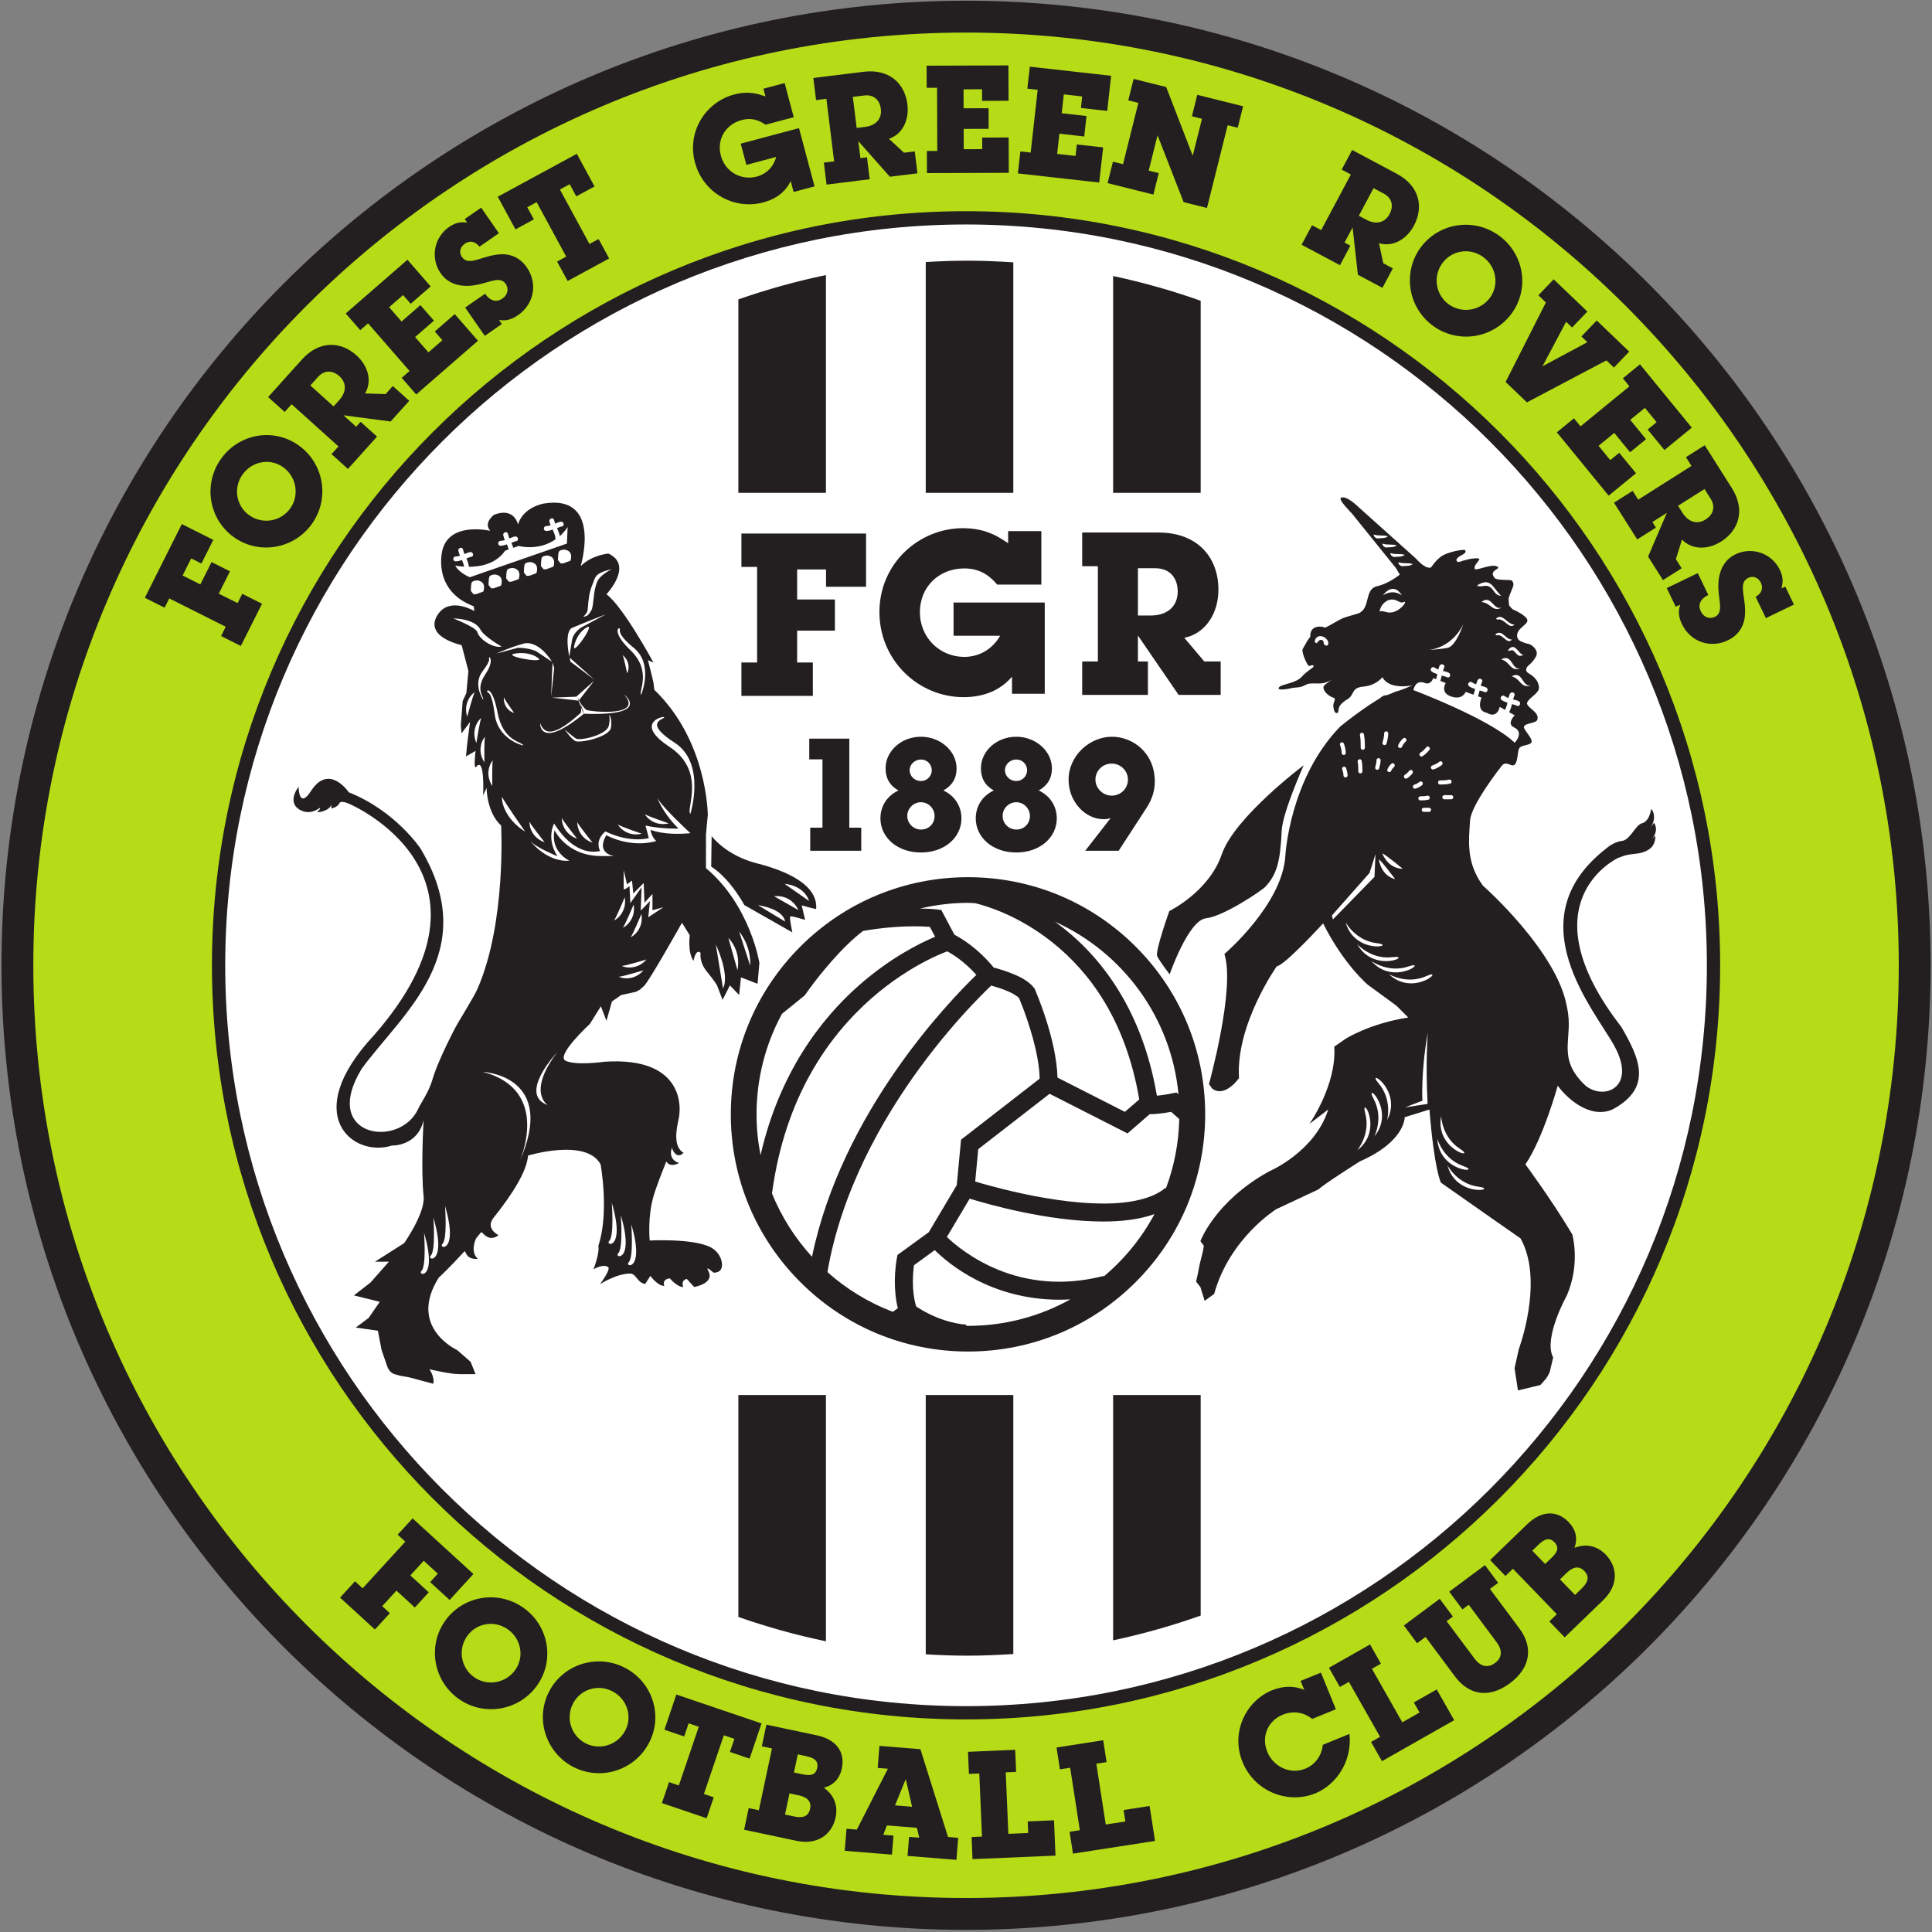 <?xml version="1.0" encoding="UTF-8" standalone="no"?>
<svg xmlns="http://www.w3.org/2000/svg" xml:space="preserve" height="135.55" width="135.55" viewBox="0 0 135.554 135.554">
  <rect x="0" y="0" width="135.554" height="135.554" fill="#808080" stroke="none"/>
  <g transform="matrix(1.25 0 0 -1.25 -590.92 1034.7)">
    <path d="m526.96 720.33c-7.188 0-14.161 1.408-20.727 4.185-6.341 2.682-12.035 6.521-16.925 11.411s-8.729 10.584-11.411 16.925c-2.777 6.565-4.185 13.539-4.185 20.727s1.408 14.161 4.185 20.726c2.682 6.341 6.521 12.036 11.411 16.926 4.89 4.889 10.584 8.729 16.925 11.41 6.566 2.777 13.539 4.185 20.727 4.185s14.161-1.408 20.727-4.185c6.34-2.681 12.035-6.521 16.925-11.41 4.89-4.89 8.729-10.585 11.411-16.926 2.776-6.565 4.185-13.538 4.185-20.726s-1.409-14.162-4.185-20.727c-2.682-6.341-6.521-12.035-11.411-16.925s-10.585-8.729-16.925-11.411c-6.566-2.777-13.539-4.185-20.727-4.185" fill="#b5dc17"></path>
    <path d="m526.96 827.72c-3.672 0-7.343-0.37-10.91-1.1-3.477-0.711-6.897-1.773-10.165-3.155-3.208-1.358-6.303-3.037-9.197-4.993-2.867-1.936-5.562-4.16-8.012-6.61-2.45-2.449-4.674-5.145-6.61-8.011-1.956-2.895-3.635-5.989-4.992-9.198-1.383-3.268-2.444-6.688-3.156-10.165-0.73-3.567-1.1-7.237-1.1-10.91 0-3.672 0.37-7.342 1.1-10.909 0.712-3.477 1.773-6.897 3.156-10.166 1.357-3.208 3.036-6.303 4.992-9.197 1.936-2.867 4.16-5.562 6.61-8.012 2.45-2.449 5.145-4.673 8.012-6.61 2.894-1.955 5.989-3.635 9.197-4.992 3.268-1.382 6.688-2.444 10.165-3.156 3.567-0.729 7.238-1.1 10.91-1.1s7.343 0.371 10.91 1.1c3.477 0.712 6.897 1.774 10.165 3.156 3.208 1.357 6.303 3.037 9.197 4.992 2.867 1.937 5.562 4.161 8.012 6.61 2.45 2.45 4.674 5.145 6.61 8.012 1.956 2.894 3.635 5.989 4.992 9.197 1.383 3.269 2.444 6.689 3.156 10.166 0.73 3.567 1.1 7.237 1.1 10.909 0 3.673-0.37 7.343-1.1 10.91-0.712 3.477-1.773 6.897-3.156 10.165-1.357 3.209-3.036 6.303-4.992 9.198-1.936 2.866-4.16 5.562-6.61 8.011-2.45 2.45-5.145 4.674-8.012 6.61-2.894 1.956-5.989 3.635-9.197 4.993-3.268 1.382-6.688 2.444-10.165 3.155-3.567 0.73-7.238 1.1-10.91 1.1m0-1.788c28.914 0 52.354-23.44 52.354-52.354s-23.44-52.353-52.354-52.353-52.354 23.439-52.354 52.353 23.44 52.354 52.354 52.354" fill="#231f20"></path>
    <path d="m526.96 731.62c-5.664 0-11.159 1.109-16.331 3.297-4.996 2.113-9.483 5.138-13.336 8.992-3.853 3.853-6.878 8.34-8.991 13.336-2.188 5.172-3.297 10.666-3.297 16.33s1.109 11.159 3.297 16.331c2.113 4.996 5.138 9.483 8.991 13.336s8.34 6.879 13.336 8.992c5.172 2.187 10.667 3.297 16.331 3.297s11.159-1.11 16.331-3.297c4.996-2.113 9.483-5.139 13.336-8.992s6.878-8.34 8.991-13.336c2.188-5.172 3.297-10.667 3.297-16.331s-1.109-11.158-3.297-16.33c-2.113-4.996-5.138-9.483-8.991-13.336-3.853-3.854-8.34-6.879-13.336-8.992-5.172-2.188-10.667-3.297-16.331-3.297" fill="#fff"></path>
    <path d="m526.96 815.16c-2.822 0-5.642-0.284-8.381-0.845-2.67-0.546-5.296-1.361-7.805-2.422-2.464-1.043-4.84-2.332-7.063-3.834-2.202-1.488-4.273-3.196-6.154-5.078-1.882-1.882-3.591-3.953-5.079-6.155-1.501-2.223-2.791-4.599-3.833-7.063-1.062-2.509-1.877-5.135-2.423-7.805-0.561-2.739-0.845-5.559-0.845-8.381s0.284-5.641 0.845-8.381c0.546-2.669 1.361-5.295 2.423-7.804 1.042-2.464 2.332-4.841 3.833-7.064 1.488-2.202 3.197-4.272 5.079-6.154 1.881-1.882 3.952-3.591 6.154-5.078 2.223-1.502 4.599-2.792 7.063-3.834 2.509-1.061 5.135-1.876 7.805-2.423 2.739-0.56 5.559-0.845 8.381-0.845s5.642 0.285 8.381 0.845c2.67 0.547 5.296 1.362 7.805 2.423 2.463 1.042 4.84 2.332 7.063 3.834 2.202 1.487 4.273 3.196 6.155 5.078 1.881 1.882 3.59 3.952 5.078 6.154 1.501 2.223 2.791 4.6 3.833 7.064 1.062 2.509 1.877 5.135 2.423 7.804 0.561 2.74 0.845 5.559 0.845 8.381s-0.284 5.642-0.845 8.381c-0.546 2.67-1.361 5.296-2.423 7.805-1.042 2.464-2.332 4.84-3.833 7.063-1.488 2.202-3.197 4.273-5.078 6.155-1.882 1.882-3.953 3.59-6.155 5.078-2.223 1.502-4.6 2.791-7.063 3.834-2.509 1.061-5.135 1.876-7.805 2.422-2.739 0.561-5.559 0.845-8.381 0.845m0 0.745c23.377 0 42.328-18.951 42.328-42.328s-18.951-42.328-42.328-42.328-42.328 18.951-42.328 42.328 18.951 42.328 42.328 42.328" fill="#231f20"></path>
    <path d="m67.914 61.596c-4.445 0-8.625 1.732-11.768 4.873-3.142 3.143-4.875 7.322-4.875 11.767s1.733 8.623 4.875 11.766c3.143 3.142 7.323 4.875 11.768 4.875 4.444 0 8.622-1.733 11.766-4.875 3.143-3.143 4.873-7.321 4.873-11.766s-1.73-8.624-4.873-11.767c-3.144-3.141-7.322-4.873-11.766-4.873zm0 1.8c0.171 0 0.338 0.02 0.508 0.026 0.755 0.182 3.024 0.843 5.418 2.752 2.525 2.013 5.125 5.364 6.088 11.014l-1.008 0.873-4.729-2.405c-0.073-2.759-1.565-6.127-1.572-6.166l-0.031-0.07-0.045-0.059c-0.478-0.6-1.203-0.876-1.842-1.121-0.452-0.163-0.781-0.251-0.984-0.302-1.153-1.407-2.329-2.085-2.756-2.301l-0.92-1.739-0.328-0.041c-0.388-0.045-0.777-0.052-1.164-0.062 1.083-0.252 2.206-0.399 3.365-0.399zm6.086 1.317c4.749 2.141 8.17 6.7 8.68 12.115l-0.141-0.125-0.307 0.061c-0.471 0.095-0.804 0.139-1.066 0.164-1.083-6.327-4.202-10.069-7.098-12.17-0.023-0.017-0.045-0.029-0.068-0.045zm-9.873 0.328c0.371 0 0.746 0.011 1.109 0.041l0.369 0.693c-1.047 0.438-3.133 1.464-5.341 3.409-2.709 2.384-5.594 6.178-6.907 11.916-0.181-0.928-0.281-1.883-0.281-2.864 0-2.551 0.646-4.952 1.779-7.048l1.604-1.301 0.051-0.073c0.001-0.002 0.124-0.181 0.349-0.486 0.657-0.889 2.181-2.812 3.69-3.961 0.179-0.031 0.528-0.089 0.988-0.15 0.69-0.089 1.626-0.176 2.59-0.176zm2.328 1.758c0.365 0.196 1.196 0.702 2.045 1.65-1.912 1.85-9.437 9.636-11.533 19.778-1.181-1.294-2.14-2.791-2.807-4.442 0.921-6.852 4.037-11.089 6.94-13.654 1.463-1.29 2.873-2.149 3.912-2.684 0.52-0.267 0.946-0.453 1.238-0.57 0.091-0.037 0.142-0.055 0.205-0.078zm3.09 2.4c0.291 0.081 0.738 0.217 1.144 0.391 0.357 0.149 0.68 0.353 0.801 0.48 0.039 0.089 0.108 0.256 0.199 0.489 0.414 1.055 1.23 3.432 1.25 5.173l-5.515 4.282-0.301 3.187-1.963 3.303-2.197 1.598-0.045 0.244c-0.008 0.027-0.137 0.713-0.139 1.64 0.004 0.558 0.046 1.206 0.211 1.854l-0.357 0.25c-1.701-0.649-3.25-1.598-4.584-2.789 0.971-5.662 3.821-10.698 6.486-14.336 1.373-1.876 2.692-3.379 3.664-4.41 0.486-0.515 0.885-0.915 1.162-1.184 0.12-0.116 0.114-0.106 0.184-0.172zm4.092 7.594l5.467 2.781 1.56-1.353c0.015 0 0.027 0.002 0.039 0.002 0.289-0.002 0.754-0.034 1.465-0.162l0.566 0.505c-0.037 1.714-0.368 3.351-0.939 4.873l-0.037-0.043c-0.885 0.76-2.504 1.105-4.348 1.096-2.124 0.003-4.508-0.419-6.346-0.844-0.918-0.212-1.703-0.426-2.259-0.584-0.246-0.071-0.242-0.072-0.387-0.117l0.213-2.269 5.006-3.885zm-5.606 7.357c1.152 0.355 5.43 1.602 9.379 1.606 1.281-0.004 2.516-0.137 3.586-0.522-0.9 1.68-2.115 3.167-3.564 4.381l-0.01-0.041c-1.113 0.284-2.15 0.405-3.113 0.405-2.594 0-4.643-0.869-6.053-1.743-0.706-0.436-1.248-0.871-1.611-1.195-0.095-0.086-0.143-0.138-0.213-0.205l1.599-2.686zm-2.453 3.612c0.916 0.904 3.894 3.469 8.731 3.48 0.258 0 0.521-0.009 0.789-0.025-2.13 1.181-4.576 1.859-7.184 1.859-0.043 0-0.084-0.005-0.127-0.006l0.006-0.076c-1.039-0.085-1.972-0.438-2.637-0.771-0.334-0.167-0.599-0.326-0.779-0.444-0.046-0.03-0.069-0.047-0.104-0.07-0.166-0.556-0.229-1.178-0.228-1.723 0-0.402 0.028-0.76 0.057-1.011 0.006-0.057 0.012-0.106 0.019-0.153l1.457-1.06z" transform="matrix(.8 0 0 -.8 472.74 827.8)" fill="#231f20"></path>
    <path d="m535.13 784.9c-0.502 0-0.908-0.406-0.908-0.899 0-0.485 0.414-0.899 0.917-0.899 0.502 0 0.908 0.396 0.908 0.899 0 0.502-0.415 0.899-0.917 0.899m1.966-2.477-1.569-2.416h-1.878l1.428 1.834c-0.15-0.053-0.264-0.062-0.388-0.062-1.066 0-1.974 1.005-1.974 2.213 0 1.358 1.19 2.415 2.433 2.415 1.172 0 2.406-0.899 2.406-2.512 0-0.52-0.15-0.996-0.458-1.472m-7.317 2.706c-0.344 0-0.635-0.273-0.635-0.599 0-0.344 0.291-0.609 0.635-0.609 0.335 0 0.608 0.265 0.608 0.609 0 0.326-0.264 0.599-0.608 0.599m0-2.398c-0.423 0-0.767-0.352-0.767-0.767 0-0.432 0.353-0.767 0.776-0.767 0.432 0 0.758 0.335 0.758 0.758 0 0.424-0.344 0.776-0.767 0.776m0-2.821c-1.331 0-2.274 0.847-2.274 1.913 0 0.661 0.343 1.252 1.013 1.569-0.493 0.274-0.723 0.688-0.723 1.243 0 0.97 0.882 1.772 1.984 1.772 1.093 0 2.001-0.802 2.001-1.781 0-0.546-0.247-0.96-0.74-1.234 0.669-0.317 1.013-0.916 1.013-1.569 0-1.058-0.934-1.913-2.274-1.913m-5.351 5.219c-0.344 0-0.635-0.273-0.635-0.599 0-0.344 0.291-0.609 0.635-0.609 0.335 0 0.608 0.265 0.608 0.609 0 0.326-0.264 0.599-0.608 0.599m0-2.398c-0.423 0-0.767-0.352-0.767-0.767 0-0.432 0.353-0.767 0.776-0.767 0.432 0 0.758 0.335 0.758 0.758 0 0.424-0.344 0.776-0.767 0.776m0-2.821c-1.331 0-2.274 0.847-2.274 1.913 0 0.661 0.343 1.252 1.013 1.569-0.493 0.274-0.723 0.688-0.723 1.243 0 0.97 0.882 1.772 1.984 1.772 1.093 0 2.001-0.802 2.001-1.781 0-0.546-0.247-0.96-0.74-1.234 0.669-0.317 1.013-0.916 1.013-1.569 0-1.058-0.934-1.913-2.274-1.913m-6.215 0.097v1.296h0.688v3.835h-0.741v1.163h2.248v-4.998h0.67v-1.296h-2.865z" fill="#231f20"></path>
    <path d="m38.857 35.318c-0.216 0-0.452 0.02-0.711 0.063 0 0-1.421 0.223-1.808 1.463 0 0-0.258-1.239-1.682-0.674 0 0-0.776 0.562-0.258 1.125 0 0-2.847-0.676-3.363 1.351 0 0-0.776 2.819 2.199 3.944l0.039 0.332s-1.482-0.896-2.367 0.008c0 0-1.629 1.562 1.481 2.392l0.472 1.805-0.142 1.549-0.26 0.564-0.129 1.692 0.049 0.572 0.598-0.799-0.186 1.418-0.101 1 0.673-0.387s-0.165 1.372 0.049 1.112c0.62-0.759 0.483 2 0.483 2l0.242-0.518s-0.003 1.711 1.021 2.643c0 0 0.372 6.799-1.652 11.439-0.293 0.671-1.29 2.205-1.635 2.877-0.786 1.531-1.317 2.751-1.531 3.498-0.249 0.869-0.808 1.64-0.994 2.049-1.304 2.856-6.892 1.986-3.973-2.795 2.794-3.85 8.507-8.133 4.129-15.455 0 0-1.742-2.636-5.033-3.947 0 0-1.386-2.067-2.655-0.086-0.827 1.292-0.877-0.223-0.861-0.293 0.018-0.069-0.912 1.105 0.139 1.638 0.686 0.349 1.241-0.105 1.361-0.173 0 0 0.046 0.086-0.156 0.242-0.225 0.171 0.843 0 0.947-0.465v0.275s0.45-0.087 0.57-0.379c0 0 0.068-0.225 0.696 0.055 0 0 11.603 4.929 1.73 16.229-5.277 5.65-1.426 8.611 1.244 7.742 0 0 1.8 0.081 2.235-1.781 0 0-0.203 3.416 0 5.339 0.124 1.179-1.367 3.291-1.367 3.291l-2.049 1.303 0.982-0.004-1.293 1.465-1.164 0.901 1.813 0.451-0.776 1.127-0.906 0.677 0.775 0.112 0.776 0.111 0.26 1.354 0.388 1.125s0.129 0.453 0.518 0.566l0.387 0.113 0.646 0.112 1.682 0.453c0.13-0.453-0.26-1.018-0.26-1.018s1.423 0.34 2.072 0.34h1.16l-0.347-0.863-0.946-0.828s-3.489-1.578-1.293-5.073c0 0 0.739-0.68 1.791-1.834 0.128-0.138 0.047 0.591 0.957 0.508-0.537-0.456-0.2-1.354-0.082-1.49 0.145-0.169 0.161-0.193 0.311-0.373 0.076-0.091 0.476 0.766 1.221 0.207-0.91-0.518-0.434-1.116-0.348-1.225 1.25-1.564 2.34-3.231 2.418-4.363 0 0 4.098-1.243 5.092 0.619 0 0 0.621 3.385-0.16 5.723 0.11 0.476-0.336 1.635-0.336 1.635s0.678-0.404 1.023-0.155c0.215 0.156-0.568 1.201-0.568 1.201s1.156-0.746 2.111-0.744c0.439 0.002 0.505 0.661 1.057 0.731l0.365-0.567s0.512 0.708 0.977 0.703c-0.139-0.408 0.181-0.506 0.388-0.531 0 0 0.493 0.595 0.938 0.615-0.177-0.537 0.258-0.57 0.258-0.57l0.513 0.561s1.475-0.25 0.988-1.129c-0.245-0.443 0.36 0.125 0.373 0.125 0.828 0 0.547-0.86 0.547-0.86s-0.128-0.634-0.838-0.963c-1.273-0.59-4.191-0.435-4.191-0.435s-0.165-1.614 0.264-3.092c0.21-0.724 0.631-1.775 0.906-2.463 0.011 0.078 0.269 0.449 0.889 0.117-0.693-0.217-0.578-0.827-0.532-0.947 0.032-0.109-0.001-0.03 0.036-0.139 0.015 0.16 0.321 0.865 0.812 0.374-0.962-0.58-0.271-2.375-0.295-2.729 0 0 0.652-4.066-5.277-3.662 0 0-1.908 0.279-2.684-0.059-0.775-0.338 1.682-2.593 1.682-2.593l0.775-1.241 0.389 1.016 0.387-1.352 0.648-0.453 1.033-0.224 0.282-0.155s0.194-0.183 0.291-0.263c0.341-0.298 2.66-4.428 2.66-4.428l0.547 0.883s-0.174 1.17 0.261 1.791c0.187-0.931 0.498-0.561 0.498-0.561s-0.125 0.622 0.434 1.305c0.559 0.682 0.719 0.977 0.719 0.977l0.388 1.015 0.516-1.015 0.646 0.675 0.131-1.238 1.162 0.451 0.129-1.467s-0.645-4.056-3.75-6.648v-2.365l0.129-1.354s0-5.185-3.75-8.791l-0.062-0.508-0.131-0.562-0.258-1.014 0.389 0.168s-2.135-3.945-3.299-4.789c0 0 1.929-2.03 0.137-2.857 0 0-1.169 0.096-1.946 0.886 0 0 1.361-4.458-1.879-4.457zm-0.183 1.108c0.082-0.023 0.175 0.008 0.197 0.117 0.018 0.086 0.05 0.166 0.08 0.246 0.124-0.052 0.246-0.109 0.377-0.135 0.218-0.04 0.311 0.289 0.094 0.33-0.122 0.023-0.231 0.074-0.344 0.118 0.084 0.182 0.157 0.368 0.197 0.566 0.192-0.175 0.377-0.383 0.547-0.639l-0.052 1.16-6.809 2.362s-0.748-0.295-1.025-0.817c0 0 0.255 0.05 0.619 0.075-0.027-0.163-0.077-0.319-0.147-0.469-0.141 0.051-0.284 0.094-0.443 0.096-0.22 0.003-0.22-0.338 0-0.342 0.106-0.001 0.205-0.026 0.303-0.057-0.048-0.109-0.089-0.221-0.114-0.338-0.045-0.216 0.285-0.308 0.328-0.092 0.023 0.111 0.063 0.215 0.104 0.317 0.127-0.054 0.252-0.112 0.387-0.137 0.216-0.042 0.31 0.287 0.093 0.328-0.122 0.024-0.232 0.073-0.345 0.117 0.084 0.186 0.149 0.379 0.177 0.586 0.795-0.002 1.89-0.193 2.545-1.136l0.243-0.084c-0.033-0.121-0.074-0.238-0.127-0.352-0.141 0.051-0.284 0.092-0.442 0.094-0.221 0.002-0.221-0.339 0-0.342 0.105-0.001 0.204-0.024 0.301-0.055-0.048-0.11-0.089-0.222-0.113-0.339-0.045-0.215 0.285-0.31 0.33-0.092 0.023 0.11 0.06 0.214 0.101 0.316 0.127-0.053 0.253-0.11 0.389-0.137 0.217-0.041 0.308 0.287 0.092 0.329-0.122 0.023-0.231 0.073-0.344 0.117 0.052 0.114 0.1 0.23 0.137 0.349l0.381-0.132s1.362 0.388 2.578-0.461c-0.003-0.247-0.098-0.466-0.201-0.684-0.143 0.052-0.288 0.094-0.448 0.096-0.221 0.002-0.221-0.34 0-0.342 0.108-0.001 0.211-0.027 0.311-0.059-0.036-0.088-0.071-0.177-0.09-0.271-0.022-0.108 0.05-0.184 0.133-0.207zm0.928 2.187c0.688 0.093 0.414 0.782 0.414 0.782l-0.504 0.183h-0.184l-0.183-0.228s0-0.368 0.044-0.553c0.047-0.183 0.413-0.184 0.413-0.184zm-1.194 0.414c0.69 0.093 0.414 0.782 0.414 0.782l-0.508 0.183h-0.181l-0.184-0.23s0.001-0.369 0.047-0.551c0.044-0.184 0.412-0.184 0.412-0.184zm-1.193 0.459c0.689 0.093 0.412 0.782 0.412 0.782l-0.506 0.185h-0.183l-0.184-0.23s-0.001-0.369 0.045-0.551c0.045-0.185 0.416-0.186 0.416-0.186zm-1.242 0.414c0.688 0.093 0.414 0.782 0.414 0.782l-0.506 0.183h-0.182l-0.187-0.228s-0.001-0.369 0.047-0.553c0.045-0.184 0.414-0.184 0.414-0.184zm6.937 0.094s-0.867 0.394-1.045 0.947c-0.081 0.252-0.157 0.43-0.228 1.149-0.02 0.207-0.062 0.613-0.133 0.746-0.091 0.169-0.192 0.322-0.297 0.394-0.107 0.072-0.287 0.104-0.287 0.104s0.25-0.259 0.287-0.396c0.038-0.137 0.047-0.58 0.123-1.065 0.075-0.484 0.261-0.874 0.287-0.953 0.028-0.08 0.116-0.365 0.246-0.492 0.318-0.315 1.047-0.434 1.047-0.434zm-8.178 0.365c0.69 0.093 0.414 0.782 0.414 0.782l-0.507 0.185h-0.182l-0.184-0.23s0-0.37 0.045-0.551c0.047-0.185 0.414-0.186 0.414-0.186zm-1.242 0.414c0.69 0.093 0.416 0.782 0.416 0.782l-0.508 0.183h-0.183l-0.184-0.228s0-0.369 0.045-0.551c0.046-0.185 0.414-0.186 0.414-0.186zm9.012 2.379l-1.652 0.885c-0.592 0.336-0.707 0.852-0.707 0.852l-0.207 1.238c-0.38-1.999 0.253-2.045 0.253-2.045 0.924-0.394 2.313-0.93 2.313-0.93zm-10.711 0.287s1.516 0 1.912 0.784c0.245 0.488 1.488 1.191 1.488 1.191-0.596 0.139-1.561-0.508-1.701-1.008-0.099-0.358-1.699-0.967-1.699-0.967zm9.506 0.594c0.211 0.103-0.989 1.811-1.031 1.446 0 0 0.09-0.886 0.847-1.381 0.096-0.062 0.154-0.08 0.184-0.065zm2.103 0.106c0.018-0.008 0.037-0.009 0.053 0 0.179 0.097-0.383 0.217 1.024 1.381 1.403 1.161 0.502 3.277 0.502 3.277-0.218-0.204 0.794-1.648-0.762-3.139-1.031-0.989-0.942-1.463-0.817-1.519zm-6.351 1.037c0.374 0.026 1.001 0.257 1.68 1.306l-1.125-0.746s-0.473-0.224-1.254-0.24l-1.526 0.408s0.911-0.419 1.867-0.685c0 0 0.133-0.059 0.358-0.043zm-0.459 0.695c0.85 0.005 1.236 0.41 1.236 0.41 0.131 0.303-2.751-0.242-1.629-0.385 0.141-0.018 0.271-0.026 0.393-0.025zm7.099 0.17c-0.072-0.105 0.673 0.458 0.309 1.256 0 0-0.237-1.151-0.309-1.256zm-9.373 0.133c0.069-0.064 0.317 0.314-0.259 1.17-0.758 1.13-0.061 1.636-0.168 1.793 0 0-0.738-1.075-0.034-1.989 0.704-0.913 0.364-0.888 0.461-0.974zm5.655 0.023l1.756 1.563-1.715-1.291-0.041-0.272zm-1.207 0.344l0.115 0.367-0.211 2.01 0.051-1.479 0.045-0.898zm2.92 1.273l-1.067 1.37c0.09 0.181 0.241 0.446 0.529 0.683 0.488 0.141 4.018 0.464 2.639-1.086 0 0 1.988 1.521-2.824 1.346-3.166 2.598-3.07 0.654-3.07 0.654 0.293 0.813 0.965 0.997 2.861-0.726 0.028-0.142 0.025-0.273 0.008-0.393-0.079-0.206-0.127-0.32-0.168-0.449-0.001-0.001 0-0.003 0-0.004-0.004-0.01-0.006-0.018-0.01-0.027-0.035-0.054-0.09-0.151-0.09-0.151s0.061 0.113 0.098 0.178l-1.871-0.213 1.711-0.064 1.254-1.118zm-1.102 1.368c0.006 0.008 0.009 0.015 0.016 0.025l0.019-0.023-0.097-0.198s0.041 0.129 0.062 0.196zm0.178 0.48c0.061 0.162 0.121 0.329 0.189 0.465h0.012l0.002-0.002c-0.066-0.275-0.18-0.544-0.279-0.746 0.032 0.084 0.061 0.176 0.076 0.283zm-6.512-1.17c0.133 0.017 0.425 0.325 0.65 1.524 0.394 2.115 1.758 2.05 1.809 2.343 0 0-1.774-0.395-2.004-2.203-0.231-1.808-0.533-1.403-0.525-1.607 0-0.036 0.026-0.063 0.07-0.057zm-0.955 0.156c-0.101 0.133-0.518 1.686-0.518 1.686-0.357-1.171 0.618-1.817 0.518-1.686zm2.066 0.348c0.028 0.124 0.713 1.08 0.713 1.08-0.833-0.274-0.739-1.204-0.713-1.08zm7.373 1.213s0.213 0.148 0.135 0.869c-0.072 0.686-2.209 1.136-2.512 0.963-0.303-0.171-0.616-0.649-0.748-0.814 0 0 0.534 0.47 0.801 0.644 0.268 0.174 2.148-0.24 2.303-0.902 0.114-0.478 0.021-0.76 0.021-0.76zm3.797 0.148c0.051-0.002 0.079 0.008 0.069 0.028-0.073 0.164-1.476 0.352 0.742 1.783 2.216 1.429 1.094 4.984 1.094 4.984-0.347-0.261 1.149-2.984-1.463-4.699-2.283-1.501-0.796-2.082-0.442-2.096zm-12.773 0.096c-0.086 0.14-0.338 1.729-0.338 1.729-0.479-1.128 0.423-1.871 0.338-1.729zm0.264 1.324c-0.06 0.155-0.038 1.764-0.038 1.764-0.663-1.031 0.099-1.917 0.038-1.764zm0.552 1.655c-0.06 0.153-0.037 1.763-0.037 1.763-0.664-1.03 0.097-1.917 0.037-1.763zm0.649 2.552c0.006-0.021 0.016-0.019 0.025 0.01 0.073 0.234 1.6 2.41 1.6 2.41-1.551-0.98-1.667-2.27-1.625-2.42zm10.892 0.067c0.488 0.781 2.325 2.457 2.325 2.457-1.903 0.177-2.801-0.238-2.801-0.238 0.087 0.556 0.41 0.789 0.41 0.789-1.873 0.527-3.514-0.411-3.514-0.411-0.761 1.318 0.559 1.465 0.559 1.465h-0.967c-2.4-0.03-3.221-1.816-3.221-1.816-0.321 1.522 1.041 2.142 1.041 2.142-1.61 0.118-2.738-1.38-2.738-1.38 0.41 0.468 1.902 1.066 1.902 1.066-0.815-1.26-0.234-2.293-0.234-2.293 1.553 2.456 3.103 1.93 3.221 1.93-0.38-0.848 0.381-1.375 0.381-1.375 1.756 0.847 3.043 0.468 3.043 0.468l-0.233-0.878c1.258 0.263 2.311 0.205 2.311 0.205-0.854-0.835-1.294-1.695-1.485-2.131zm-0.84 1.14c0.125 0.109 1.645 0.631 1.645 0.631-1.194 0.275-1.77-0.739-1.645-0.631zm-5.835 0.286c0.044 0.158 1.048 1.418 1.048 1.418-1.153-0.41-1.095-1.577-1.048-1.418zm-2.272 0.257c0.045 0.159 1.049 1.418 1.049 1.418-1.155-0.41-1.096-1.576-1.049-1.418zm3.355 0.028c0.047 0.16 1.051 1.418 1.051 1.418-1.156-0.408-1.097-1.577-1.051-1.418zm2.856 0.152c0.125 0.109 1.648 0.633 1.648 0.633-1.195 0.275-1.773-0.742-1.648-0.633zm6.549 0.799l-0.031 2.142c1.335 0.838 2.33 2.7 2.33 2.7l3.365 1.914s-0.239-1.096-0.139-1.121c0.138-0.035 1.033 0.242 1.033 0.242l-0.238-1.018s1.01 0.296 1.014 0.24c0.126-1.671-2.052-2.653-4.155-3.187-2.191-0.557-3.179-1.912-3.179-1.912zm-6.172 2.391l0.234 0.996 0.352-0.266 0.088 0.908 0.73-0.732 0.057 1.375 0.558-0.614v1.143l0.76-0.205-1.054 0.701 0.119-1.14-0.647 0.673 0.059-1.638-0.789 1.111-0.059-1.201s-0.408 0.354-0.408 0.178v-1.289zm11.291 0.96s1.329 0.066 1.723 1.204l-1.723-1.204zm-0.545 0.858c0.343-0.003 1.084 0.102 1.518 0.986l-1.704-0.972s0.072-0.013 0.186-0.014zm-10.67 0.084c0.195 1.21-0.858 1.716-0.74 1.599 0.119-0.116 0.74-1.599 0.74-1.599zm0.625 0.508c0.196 1.208-0.858 1.716-0.742 1.599s0.742-1.599 0.742-1.599zm8.725 0.047s1.75 0.223 1.9 1.148l-1.9-1.148zm-8.18 0.617c0.198 1.208-0.857 1.716-0.738 1.599 0.116-0.116 0.738-1.599 0.738-1.599zm6.854 1.234s0.836 0.922 0.781 2.399l-0.781-2.399zm-0.752 0.449s0.901 0.832 0.638 2.266l-0.638-2.266zm-0.883 0.461s1.003 2.08 0.506 3.08l-0.506-3.08zm-4.864 1.049c-0.808 0.919-1.872 0.429-1.707 0.445 0.164 0.017 1.707-0.445 1.707-0.445zm-0.207 0.758c-0.808 0.92-1.872 0.428-1.707 0.445 0.165 0.016 1.707-0.445 1.707-0.445zm-6.072 5.766c-2.131 2.837-0.637 3.695-0.637 3.695-2.142-0.755 0.637-3.695 0.637-3.695zm-5.197 1.363s5.306 0.234 2.535 6.361c0 0 2.367-5.065-2.535-6.361zm9.043 9.189c0.995 3.367-0.528 3.014-0.176 2.664 0.351-0.352 0.176-2.664 0.176-2.664zm-11.703 0.211c0.995 3.366-0.525 3.015-0.174 2.662 0.352-0.351 0.174-2.662 0.174-2.662zm12.334 0.653c0.995 3.363-0.528 3.012-0.174 2.662 0.349-0.352 0.174-2.662 0.174-2.662zm-13.151 0.166c0.995 3.366-0.529 3.014-0.177 2.664 0.35-0.352 0.177-2.664 0.177-2.664zm13.885 0.466c0.996 3.367-0.526 3.014-0.174 2.664 0.349-0.351 0.174-2.664 0.174-2.664zm-14.539 0.608c0.994 3.365-0.526 3.014-0.176 2.664 0.352-0.354 0.176-2.664 0.176-2.664z" transform="matrix(.8 0 0 -.8 472.74 827.8)" fill="#231f20"></path>
    <path d="m94.266 34.949c-0.061-0.007-0.105 0-0.135 0.01-0.04 0.013-0.057 0.033-0.057 0.033-0.2 0.111 0.764 1.074 0.764 1.074l3.092 3.832 0.279 0.465s-0.752 0.631-1.602 0.819c-0.89 0.197-0.454 1.533-1.261 1.884-0.178 0.078-0.809 0.227-1.119 0.352-0.312 0.124-1.204 0.697-1.284 0.662-0.3-0.129-1.055-0.145-1.013 0.643-0.218 0.29-0.227 0.308-0.537 0.867-0.084 0.186 0.21 0.917 0.396 1.154 0.078 0.109 0.336-0.139 0.373 0.047 0.021 0.104-0.433 0.29-0.838 0.746-0.406 0.455-1.361 0.505-1.568 0.713-0.206 0.206 0.228 0.176 0.228 0.176s0.353-0.021 0.621-0.094c0.27-0.072 0.594 0 0.952-0.207 0.445-0.257 0.932-0.009 1.47-0.195 0.289-0.093 0.498-0.258 0.498-0.258s-0.564 0.38-0.648 0.516c-0.099 0.162 0.093 0.622 0.734 0.839 0.124 0.083-0.081 0.33-0.068 0.537 0.021 0.333 0.128 0.63 0.332 0.477 0.084-0.062-0.144-0.436 0.596-0.891 0.626-0.331 0.252-0.849 1.215-0.931 0.856-0.074 1.304-0.653 1.304-0.653 0.498 0.932 2.106 0.569 2.106 0.569s-0.78 0.342-1.02 0.394c-0.244 0.055-0.696 0.309-0.877 0.309-0.182 0-0.394 0.211-0.394 0.211s-1.104 0.63-2.764 1.965c-3.565 3.653-3.859 9.045-3.859 9.045-0.182 3.437-4.28 6.929-4.28 6.929 0.783 2.418-1.084 9.131-1.084 9.131l0.243 0.322c0.902 0.647 1.867-0.75 1.867-0.75-0.244-3.76 2.65-7.843 2.65-7.843 0.541-0.053 3.25-3.008 3.25-3.008 1.464 2.911 3.141 4.308 3.141 4.308 1.025 0.745 2.004 1.465 2.004 1.465l0.828 0.828c-2.691 0.414-4.387 1.489-4.387 1.489l-0.803 0.556c0.182 2.688-1.746 5.426-1.746 5.426l1.326-1.019c-0.947 2.991-4.156 4.349-4.156 4.349-3.795 2.094-4.816 4.889-4.816 4.889l0.24 0.324-0.061 0.375-0.24 0.965s-0.062 0.379-0.123 0.644c-0.059 0.27-0.119 0.54-0.119 0.54l0.303 0.375 0.299 0.966 0.666-0.482c1.082-3.923 4.359-5.949 4.359-5.949l2.98-1.399c0.3-0.321 2.887-1.955 2.887-1.955 3.191-1.397 3.143-3.099 3.143-3.099l1.737-0.538c0.33 4.18 0.8 5.127 0.8 5.127 2.35 1.66 5.59 3.913 5.59 3.913 1.67 2.98-0.12 7.767-0.12 7.767l-0.3 1.344 0.24 1.556 1.57-0.376s0.3-0.322 0.42-0.483c0.12-0.162 0.24-0.432 0.24-0.432l0.24-1.019c-0.72-1.343 0.96-4.352 0.96-4.352 0.97-2.253 0.38-4.287 0.38-4.287-1.51-2.524-3.29-4.91-3.29-4.91 1.24-1.8 2.27-5.519 2.27-5.519 0.54 0.752 2.18 2.375 3.83 1.671 2.9-1.552 1.87-3.643 0.64-5.785-6.85-8.827-0.22-11.877-0.22-11.877l0.45-0.16c0.67-0.172 1.04-0.065 1.59-0.361 0.65-0.344 0.55-1.035 0.55-1.035l-0.21 0.224c0.51-0.687 0.12-1.119 0.12-1.119l-0.24 0.326c0.52-0.757 0.06-1.379 0.04-1.275-0.04 0.27-0.2 0.863-0.63 0.975-0.47 0.118-0.78 1.083-1.36 1.232-0.64 0.057-1.15 0.533-1.15 0.533-6.44 4.996-0.78 11.367 0.59 13.912 1.54 2.869-0.75 3.79-2.05 2.735-2.11-1.988-0.8-3.297-1.3-5.491-0.66-3.932-5.9-8.543-5.9-8.543-1.18-1.615-1-3.106-0.9-4.589 0.09-1.124 2.2-3.793 2.2-3.793 0.37-0.497 0.75 0.218 0.99-0.186 0.17-0.295 0.13-0.781 0.25-1.055 0.12-0.26 0.79-0.21 0.87-0.435 0.1-0.285-0.59-0.894-0.53-1.094 0.07-0.269 0.86-0.218 0.94-0.498 0.17-0.549-0.81-0.855-0.72-1.187 0.06-0.209 0.57-0.575 0.64-0.668 0.12-0.17 0.17-0.176 0.19-0.34 0.03-0.163-0.1-0.459-0.1-0.459s-0.15-0.322-0.59-0.574c-0.44-0.249-0.04-0.573-0.04-0.573s0.33-0.25 0.53-0.644-0.25-0.753-0.41-0.824c-0.16-0.072-0.23-0.029-0.63-0.209s-0.36-0.598-0.08-0.885c0.28-0.286 0.61-0.451 0.48-0.699-0.12-0.248-0.81-0.606-0.93-0.643-0.12-0.035-0.32-0.307-0.32-0.307s-0.04-0.336-0.04-0.445c0-0.106 0.16-0.5 0.28-0.787 0.12-0.288 0.04-0.393-0.04-0.5-0.08-0.108-1.03 0.005-1.2-0.182-0.47-0.511 0.34-0.636 0.23-0.759-0.32-0.364-1.62 0.324-1.65 0.091-0.03-0.232 0.13-0.341 0.31-0.605 0.16-0.216-0.64-0.072-0.64-0.072s-0.38 0.088-0.5 0.125-0.37 0.164-0.42 0.019c-0.04-0.109-0.07-0.055 0.05-0.217 0.13-0.176 0.73-0.31 0.52-0.549-0.07-0.075-1.28 0.126-1.71 0.477-0.37 0.275-0.66 0.734-0.66 0.734-0.4 0.179-1.072-0.621-1.072-0.621l-3.973-3.56c-0.581-0.558-0.917-0.705-1.099-0.727zm2.107 2.602c0.339 0.125 0.686 0.018 1.004 0.127-0.192 0.164-0.504 0.118-0.76 0.152 0.01 0.004 0.023 0.012 0.031 0.016l-0.039-0.016h0.008c-0.099-0.043-0.238-0.096-0.244-0.279zm0.615 0.638c0.338 0.124 0.687 0.019 1.004 0.127-0.193 0.166-0.509 0.116-0.765 0.151 0.011 0.005 0.025 0.013 0.035 0.017l-0.039-0.017h0.004c-0.1-0.043-0.233-0.098-0.239-0.278zm0.561 0.665c0.337 0.125 0.686 0.018 1.004 0.126-0.192 0.165-0.504 0.119-0.76 0.153 0.01 0.004 0.022 0.011 0.031 0.015l-0.039-0.015c0.003-0.001 0.006 0 0.008 0-0.1-0.044-0.238-0.096-0.244-0.279zm0.56 0.644c0.338 0.125 0.687 0.018 1.004 0.127-0.192 0.165-0.505 0.118-0.761 0.152 0.009 0.005 0.022 0.012 0.031 0.016l-0.039-0.016c0.002 0 0.005 0.001 0.008 0-0.1-0.043-0.237-0.096-0.243-0.279zm6.121 1.404c0.48-0.002 0.66 0.56 1.09 0.95-0.48-0.024-0.46-0.429-0.82-0.635-0.29-0.171-0.52 0.055-0.84-0.063l-0.02-0.035c0.24-0.153 0.44-0.216 0.59-0.217zm-6.574 0.467c0.215-0.027 0.464 0.073 0.707 0.465 0 0-0.552-0.497-1.332-0.02 0 0 0.267-0.4 0.625-0.445zm0.158 0.76c0.287 0.052 0.451 0.275 0.674 0.164 0.37-0.184-0.411 0.941-1.211 0.705-0.53-0.156-0.496 0-0.496 0s0.043-0.435 0.389-0.701c0.185-0.143 0.387-0.214 0.644-0.168zm6.386 0.019c0.5-0.118 0.67 0.785 1.2 0.504-0.67 0.419-0.79-0.308-1.44-0.359v-0.025c0.09-0.066 0.17-0.103 0.24-0.12zm1.09 1.194c0.32 0.065 0.63 0.573 0.97 0.517-0.36 0.432-0.73-0.484-1.2-0.336l-0.11-0.062c0.12-0.113 0.23-0.141 0.34-0.119zm-2.63 0.513s-0.5 1.538-1.11 1.653-1.5 0.154-1.5 0.154 1.69 0.037 2.61-1.807zm2.57 0.594c0.3 0.052 0.54 0.528 0.86 0.463-0.37 0.425-0.65-0.439-1.09-0.281l-0.1-0.057c0.12-0.112 0.23-0.142 0.33-0.125zm-12.55 0.235c0.192 0.019 0.392 0.155 0.488 0.355 0.066 0.139 0.019 0.417-0.219 0.27-0.162-0.102 0.023-0.352-0.295-0.366-0.166-0.006-0.252 0.366-0.39 0.172 0 0-0.023-0.023-0.024-0.088 0.065-0.265 0.248-0.363 0.44-0.343zm13.43 0.759c0.31-0.022 0.53 0.571 0.77 0.543-0.49 0.329-0.57-0.471-0.91-0.293l-0.19 0.022c0.12-0.19 0.23-0.264 0.33-0.272zm-0.5 0.776c0.51-0.029 0.52 0.892 1.09 0.711-0.74 0.292-0.73-0.445-1.36-0.612l0.02-0.023c0.09-0.049 0.18-0.072 0.25-0.076zm-4.5 0.445c0.12-0.04 0.28 0.068 0.21 0.219-0.03 0.078-0.06 0.16-0.08 0.242 0.14 0.034 0.28 0.064 0.4 0.127 0.2 0.095 0.08 0.414-0.12 0.316-0.12-0.057-0.24-0.083-0.37-0.117-0.02 0.126-0.06 0.251-0.1 0.373l0.38 0.147s-0.41 0.653 0.34 0.931c0.84 0.312 1.06-0.31 1.06-0.31s0.33 0.125 0.55 0.199c0.05-0.129 0.08-0.263 0.11-0.4-0.14-0.045-0.29-0.098-0.42-0.194-0.13-0.098-0.05-0.276 0.07-0.304 0.05-0.009 0.09-0.002 0.14 0.031 0.09 0.065 0.18 0.108 0.28 0.142 0.03-0.1 0.06-0.199 0.11-0.293 0.09-0.198 0.41-0.075 0.31 0.125-0.04 0.087-0.07 0.177-0.09 0.268 0.13 0.033 0.26 0.061 0.38 0.119 0.2 0.098 0.07 0.414-0.13 0.317-0.1-0.053-0.22-0.078-0.33-0.11-0.03 0.141-0.07 0.28-0.11 0.414 0.11 0.043 0.14 0.046 0.24 0.09-0.37 0.994 0.35 1.055 0.35 1.055 0.77 0.466 0.93-0.405 0.93-0.405l0.37 0.209c0.08-0.159 0.14-0.328 0.17-0.505-0.14-0.044-0.28-0.096-0.41-0.19-0.13-0.099-0.05-0.277 0.08-0.305 0.04-0.008 0.08-0.001 0.13 0.032 0.08 0.062 0.18 0.103 0.27 0.136 0.03-0.1 0.06-0.2 0.1-0.294 0.03-0.05 0.07-0.079 0.11-0.092 0.12-0.039 0.28 0.068 0.21 0.217-0.04 0.087-0.07 0.179-0.09 0.271 0.13 0.033 0.27 0.061 0.39 0.121 0.2 0.098 0.07 0.415-0.12 0.318-0.12-0.055-0.24-0.08-0.35-0.113-0.05 0.196-0.1 0.387-0.2 0.569l0.39 0.216s-0.59 0.591-0.06 0.84c0.77 0.36 0.06 1.086 0.06 1.086-1.74-1.676-7.108-3.693-7.108-3.693s0.126-0.777 0.809-0.498c0.409 0.168 0.589-0.342 0.589-0.342l0.19 0.074c0.04-0.115 0.07-0.234 0.09-0.355-0.14-0.043-0.27-0.094-0.39-0.184-0.14-0.098-0.06-0.277 0.07-0.305 0.04-0.008 0.09-0.001 0.13 0.032 0.08 0.059 0.17 0.101 0.26 0.134 0.03-0.091 0.05-0.183 0.09-0.269 0.03-0.05 0.07-0.079 0.11-0.092zm5.23 0.744c0.51-0.029 0.52 0.893 1.1 0.711-0.74 0.293-0.73-0.445-1.37-0.611l0.02-0.022c0.1-0.049 0.18-0.074 0.25-0.078zm-9.084 3.953c0.066 0 0.142 0.049 0.142 0.139v0.004c-0.003 0.249-0.058 0.491-0.125 0.723l-0.056-0.014 0.056 0.016c-0.02 0.063-0.081 0.101-0.134 0.101h-0.002c-0.068 0-0.146-0.047-0.147-0.139 0-0.012 0.001-0.027 0.006-0.041 0.061-0.212 0.112-0.431 0.115-0.648 0-0.09 0.079-0.141 0.145-0.141zm-1.694 0.1c0.056-0.004 0.118 0.039 0.129 0.107 0.059 0.318 0.067 0.631 0.067 0.946 0 0.091-0.08 0.142-0.145 0.142-0.066 0-0.146-0.051-0.146-0.142 0-0.297-0.001-0.59-0.053-0.875-0.005-0.01-0.006-0.022-0.006-0.034 0-0.092 0.083-0.144 0.154-0.144zm2.969 0.361c0.083 0.005 0.144 0.068 0.147 0.149 0 0.033-0.014 0.071-0.043 0.099-0.115 0.115-0.217 0.223-0.268 0.366l-0.055-0.02 0.055 0.022c-0.022 0.062-0.082 0.095-0.135 0.095-0.001 0-0.002 0-0.003-0.002-0.067 0-0.144-0.042-0.145-0.131 0-0.016 0.003-0.035 0.008-0.048 0.072-0.199 0.199-0.345 0.338-0.483 0.028-0.031 0.066-0.047 0.101-0.047zm-4.381 0.309c0.055-0.001 0.119 0.035 0.139 0.101 0.069 0.21 0.125 0.42 0.127 0.649l0.002 0.043-0.008 0.002c-0.021 0.061-0.085 0.095-0.135 0.095h-0.002c-0.063 0-0.142-0.049-0.142-0.14-0.003-0.194-0.052-0.378-0.117-0.567-0.003-0.016-0.009-0.032-0.008-0.048 0.001-0.089 0.078-0.135 0.144-0.135zm6.02 0.293c0.08 0.004 0.14 0.071 0.15 0.152 0 0.031-0.01 0.065-0.04 0.094-0.14 0.171-0.289 0.321-0.479 0.439l-0.031-0.05 0.027 0.05c-0.021 0.014-0.047 0.022-0.068 0.022h-0.004c-0.087-0.003-0.141-0.076-0.141-0.152-0.001-0.043 0.023-0.09 0.068-0.118 0.164-0.101 0.293-0.232 0.418-0.384 0.02-0.033 0.06-0.053 0.1-0.053zm-5.811 0.457h0.002-0.002zm2.358 0.363c0.065 0 0.144 0.05 0.144 0.141v0.002c-0.003 0.195-0.049 0.389-0.101 0.57-0.016 0.066-0.076 0.102-0.131 0.102h-0.002c-0.07 0-0.147-0.049-0.148-0.139 0-0.014 0.001-0.027 0.007-0.041 0.047-0.163 0.083-0.329 0.086-0.492 0-0.093 0.081-0.144 0.145-0.143zm-1.313 0.076c0.054-0.002 0.119 0.038 0.127 0.108 0.048 0.248 0.055 0.497 0.055 0.746 0 0.089-0.082 0.138-0.147 0.138s-0.142-0.049-0.142-0.138c0-0.231-0.004-0.456-0.043-0.674-0.004-0.011-0.006-0.022-0.006-0.033 0.001-0.094 0.085-0.147 0.156-0.147zm5.676 0.143c0.08 0.004 0.13 0.077 0.13 0.15 0 0.042-0.02 0.09-0.06 0.117-0.18 0.13-0.36 0.239-0.58 0.305l-0.01-0.055 0.01 0.055c-0.02 0.001-0.03 0.004-0.04 0.004-0.09-0.002-0.14-0.078-0.14-0.146 0-0.054 0.04-0.118 0.1-0.135 0.19-0.059 0.35-0.152 0.51-0.268 0.02-0.02 0.05-0.027 0.08-0.027zm-3.373 0.137c0.081 0.003 0.144 0.066 0.147 0.15 0.001 0.034-0.013 0.071-0.042 0.1-0.086 0.086-0.162 0.166-0.201 0.271-0.025 0.064-0.084 0.096-0.136 0.096h-0.002c-0.067 0-0.146-0.044-0.147-0.131 0-0.018 0.005-0.037 0.01-0.051 0.06-0.16 0.161-0.277 0.269-0.389 0.029-0.03 0.066-0.046 0.102-0.046zm-6.242 0.144s-4.854 3.634-5.75 6.254c-0.895 2.619-3.676 3.973-3.676 3.973s-1.022 2.845-0.85 3.174c0.254 0.481 0.873 1.263 0.873 1.263s1.309-3.792 2.549-3.929c1.242-0.139 3.905-1.939 4.16-2.208 0.852-0.896 1.058-1.907 1.149-3.927 0.059-1.288 1.545-4.6 1.545-4.6zm2.84 0.098c0.052-0.001 0.117 0.034 0.138 0.099 0.053 0.165 0.095 0.334 0.1 0.514l0.002 0.043-0.008 0.002c-0.019 0.062-0.082 0.098-0.137 0.098h-0.002c-0.065 0-0.142-0.052-0.142-0.141-0.003-0.146-0.039-0.285-0.088-0.43-0.005-0.016-0.011-0.032-0.01-0.05 0.004-0.088 0.08-0.135 0.147-0.135zm4.677 0.226c0.083 0.004 0.143 0.071 0.147 0.153 0 0.03-0.013 0.066-0.035 0.093-0.11 0.137-0.231 0.253-0.381 0.348l-0.033-0.049 0.029 0.049c-0.021 0.011-0.046 0.022-0.072 0.022-0.089-0.004-0.141-0.076-0.141-0.151-0.001-0.044 0.022-0.093 0.068-0.119 0.124-0.077 0.219-0.177 0.317-0.293 0.025-0.035 0.063-0.053 0.101-0.053zm2.718 0.676c0.09 0.003 0.14 0.081 0.14 0.151 0 0.053-0.03 0.119-0.1 0.134-0.24 0.057-0.48 0.065-0.71 0.065-0.09 0-0.14-0.08-0.14-0.145 0-0.066 0.05-0.142 0.14-0.142 0.22 0 0.43-0.008 0.63-0.057 0.01-0.005 0.03-0.006 0.04-0.006zm-2.014 0.131c0.087 0.005 0.136 0.075 0.136 0.15 0.002 0.043-0.017 0.09-0.058 0.121-0.142 0.103-0.289 0.186-0.459 0.237l-0.018-0.053 0.012 0.055c-0.013 0.002-0.025 0.004-0.039 0.004-0.09-0.002-0.135-0.077-0.135-0.145-0.004-0.054 0.033-0.117 0.1-0.137 0.141-0.045 0.258-0.116 0.38-0.205 0.024-0.02 0.054-0.027 0.081-0.027zm1.644 0.965h0.49c0.09 0 0.14 0.078 0.14 0.144 0 0.067-0.05 0.145-0.14 0.145h-0.49c-0.09 0-0.14-0.078-0.14-0.145 0-0.066 0.06-0.144 0.14-0.144zm-1.16 0.033c0.09 0.001 0.14 0.077 0.14 0.148 0 0.055-0.03 0.121-0.1 0.135-0.19 0.046-0.373 0.051-0.562 0.051-0.087 0-0.14-0.076-0.14-0.143 0-0.066 0.053-0.144 0.14-0.144 0.169 0 0.327-0.006 0.482-0.041 0.01-0.005 0.02-0.006 0.04-0.006zm-0.283 0.852h0.383c0.09 0 0.13 0.077 0.13 0.142 0 0.066-0.04 0.145-0.13 0.145h-0.383c-0.092 0-0.141-0.079-0.141-0.145 0-0.065 0.049-0.142 0.141-0.142zm-2.862 3.222c0.228 0.101 1.385 1.053 1.385 1.053s-0.921 0.076-1.42-1.039c-0.011-0.026 0.003-0.028 0.035-0.014zm-0.523 0.03l-0.07 1.597-2.918 2.987-0.071-0.278 2.641-2.986 0.418-1.32zm0.281 0.402c0.199 0.152 1.1 1.35 1.1 1.35s-0.915-0.143-1.139-1.344c-0.005-0.028 0.011-0.027 0.039-0.006zm-2.381 4.375s0.693 1.297 2.192 1.471c1.497 0.172-1.528 0.864-2.192-1.471zm0.819 1.543s0.978 1.096 2.474 0.91c1.498-0.186-1.278 1.201-2.474-0.91zm0.988 1.178s1.183 0.872 2.611 0.382c1.43-0.49-1.006 1.439-2.611-0.382zm1.229 0.92s1.258 0.759 2.632 0.14c1.38-0.619-0.87 1.526-2.632-0.14zm2.732 4.101s-0.17 2.173-0.01 5.006l-1.584 0.242 1.219-0.467s-0.126-1.905 0.375-4.781zm-3.608 3.184c0.291 0.055 1.593 1.339 0.758 2.955 0 0 0.381-1.417-0.595-2.569-0.244-0.287-0.259-0.405-0.163-0.386zm-0.273 1.054c0.273 0.114 1.284 1.637 0.137 3.049 0 0 0.663-1.31-0.057-2.637-0.18-0.331-0.171-0.45-0.08-0.412zm-0.533 1.02c0.17-0.106 1.031 1.81-0.537 3.004 0 0 0.953-1.117 0.568-2.574-0.073-0.274-0.07-0.406-0.031-0.43zm5.354 0.605s0.04 1.469 1.31 2.287c1.27 0.822-1.76 0.102-1.31-2.287zm-0.27 1.588s0.39 1.417 1.82 1.914c1.42 0.498-1.68 0.509-1.82-1.914zm0.71 1.86s0.67 1.307 2.17 1.502c1.5 0.193-1.54 0.843-2.17-1.502z" transform="matrix(.8 0 0 -.8 472.74 827.8)" fill="#231f20"></path>
    <path d="m529.54 788.82v0.957c-0.651-0.753-1.557-1.148-2.719-1.148-2.553 0-4.723 2.08-4.723 4.774 0 2.744 2.234 4.71 4.685 4.71 1.353 0 2.068-0.536 2.54-0.843v0.677h1.864v-3h-2.477c-0.498 0.587-1.059 0.907-1.851 0.907-1.417 0-2.489-1.034-2.489-2.451 0-1.456 1.136-2.515 2.489-2.515 0.843 0 1.583 0.434 2.017 1.187h-2.617v1.864h5.119v-5.119h-1.838zm8.037 7.045h-0.97v-2.655h0.702c1.008 0 1.532 0.562 1.532 1.353 0 0.677-0.37 1.302-1.264 1.302m1.315-7.11-2.285 3.332v-1.456h0.561v-1.876h-3.689v1.876h0.881v5.349h-0.881v1.889h4.289c2.196 0 3.358-1.404 3.358-3.204 0-1.34-0.728-2.464-1.915-2.706l1.123-1.328h0.919v-1.876h-2.361zm-19.791 6.071v0.97h-1.621v-1.685h2.119v-1.749h-2.119v-1.787h0.881v-1.876h-4.009v1.876h0.881v5.362h-0.881v1.876h6.996v-2.987h-2.247z" fill="#231f20"></path>
    <path d="m560.68 739.48-0.383-0.37 0.845-0.874 0.334 0.322c0.34 0.329 0.543 0.654 0.185 1.024-0.287 0.298-0.623 0.244-0.981-0.102m-1.603 1.563-0.334-0.323 0.721-0.747 0.334 0.323c0.28 0.27 0.518 0.558 0.189 0.898-0.316 0.328-0.618 0.13-0.91-0.151m3.642-3.104-2.156-2.082-0.862 0.893 0.419 0.405-2.464 2.551-0.419-0.405-0.862 0.893 2.083 2.012c0.826 0.798 1.692 0.777 2.325 0.121 0.405-0.419 0.522-0.917 0.328-1.445 0.661 0.251 1.28 0.109 1.755-0.383 0.68-0.705 0.728-1.715-0.147-2.56m-6.352 0.634 1.655-2.221c0.767-1.029 0.652-2.189-0.533-3.072-1.178-0.878-2.31-0.658-3.083 0.378l-1.654 2.221-0.474-0.354-0.742 0.996 2.011 1.498 0.741-0.995-0.352-0.262 1.56-2.092c0.368-0.495 0.785-0.531 1.157-0.254 0.379 0.283 0.45 0.683 0.081 1.177l-1.559 2.092-0.352-0.262-0.741 0.995 2.004 1.493 0.741-0.995-0.46-0.343zm-6.06-9.668-0.613 1.079 0.507 0.288-1.751 3.084-0.507-0.287-0.612 1.079 2.306 1.309 0.612-1.079-0.506-0.288 1.705-3.003 0.969 0.55-0.321 0.565 1.285 0.73 0.979-1.726-4.053-2.301zm-3.745-1.807c-1.509-0.615-3.395 0.074-4.084 1.763-0.666 1.634 0.167 3.415 1.652 4.021 0.626 0.255 1.233 0.265 1.813 0.028l-0.204 0.5 1.141 0.465 0.839-2.056-1.329-0.542c-0.514 0.411-1.125 0.454-1.656 0.237-0.813-0.332-1.221-1.21-0.867-2.077 0.347-0.853 1.294-1.296 2.138-0.952 0.54 0.22 0.915 0.71 0.978 1.338l1.501 0.612c0.159-1.576-0.773-2.868-1.922-3.337m-13.6-3.383-0.19 1.227 0.576 0.089-0.543 3.504-0.576-0.089-0.19 1.227 2.62 0.406 0.19-1.227-0.576-0.089 0.529-3.413 1.102 0.171-0.1 0.642 1.46 0.226 0.304-1.961-4.606-0.713zm-5.638-0.308-0.052 1.24 0.582 0.025-0.15 3.543-0.582-0.024-0.053 1.24 2.65 0.112 0.052-1.24-0.582-0.025 0.146-3.451 1.113 0.047-0.027 0.65 1.476 0.063 0.084-1.983-4.657-0.197zm-3.748 4.493-0.602-1.476 0.959-0.078-0.357 1.554zm0.1-4.312 0.086 1.069 0.573-0.046-0.133 0.553-1.684 0.136-0.203-0.526 0.572-0.046-0.086-1.069-2.651 0.215 0.1 1.237 0.58-0.047 1.743 3.417-0.573 0.046 0.1 1.238 2.298-0.186 1.55-4.929 0.572-0.047-0.1-1.237-2.744 0.222zm-5.706 5.603-0.454 0.096-0.216-1.016 0.455-0.096c0.38-0.081 0.752-0.116 0.85 0.346 0.094 0.446-0.239 0.586-0.635 0.67m-0.398-2.203-0.521 0.11-0.252-1.189 0.454-0.096c0.463-0.099 0.846-0.085 0.953 0.419 0.086 0.405-0.147 0.653-0.634 0.756m-0.136-2.552-2.932 0.622 0.257 1.214 0.57-0.121 0.736 3.47-0.57 0.12 0.258 1.215 2.833-0.601c1.123-0.239 1.59-0.968 1.401-1.86-0.121-0.57-0.468-0.945-1.014-1.079 0.578-0.408 0.806-1 0.664-1.669-0.203-0.958-1.013-1.563-2.203-1.311m-3.729 4.987 0.25 0.736-0.592 0.2-1.118-3.294 0.552-0.187-0.399-1.176-2.511 0.852 0.399 1.176 0.551-0.187 1.119 3.294-0.568 0.193-0.25-0.736-1.111 0.377 0.67 1.976 4.782-1.623-0.67-1.976-1.104 0.375zm-6.623 3.418c-0.825 0.409-1.798 0.08-2.199-0.73-0.412-0.832-0.061-1.816 0.741-2.214 0.817-0.404 1.817-0.061 2.225 0.764 0.394 0.795 0.058 1.771-0.767 2.18m-2.121-4.283c-1.544 0.765-2.204 2.647-1.432 4.205 0.768 1.552 2.658 2.189 4.232 1.41 1.558-0.772 2.2-2.635 1.435-4.179-0.779-1.574-2.677-2.208-4.235-1.436m-3.728 7.751c-0.754 0.528-1.766 0.349-2.284-0.392-0.532-0.761-0.332-1.787 0.401-2.3 0.748-0.523 1.787-0.333 2.315 0.422 0.508 0.726 0.322 1.742-0.432 2.27m-2.739-3.917c-1.412 0.988-1.783 2.947-0.786 4.373 0.992 1.418 2.956 1.766 4.395 0.759 1.426-0.997 1.781-2.935 0.794-4.347-1.007-1.439-2.978-1.782-4.403-0.785m-1.617 6.564 0.433 0.473-0.791 0.724-0.752-0.822 1.034-0.946-0.781-0.854-1.034 0.947-0.798-0.873 0.429-0.393-0.838-0.916-1.956 1.79 0.838 0.916 0.43-0.393 2.394 2.616-0.429 0.394 0.838 0.915 3.413-3.124-1.334-1.457-1.096 1.003zm70.266 53.769c-0.187 0.388-0.227 0.725-0.097 1.097l-0.251-0.121-0.506 1.049 1.741 0.84 0.591-1.225c-0.476-0.238-0.586-0.573-0.418-0.923 0.158-0.327 0.481-0.452 0.785-0.306 0.632 0.305 0.007 1.232 0.261 2.338 0.125 0.539 0.425 0.946 0.897 1.173 0.905 0.437 2.033 0.08 2.495-0.878 0.231-0.479 0.147-0.792 0.087-1.036l0.213 0.102 0.487-1.011-1.574-0.759-0.576 1.194c0.347 0.195 0.434 0.5 0.298 0.781-0.143 0.297-0.428 0.422-0.709 0.286-0.609-0.293-0.111-1.093-0.189-2.097-0.047-0.641-0.375-1.128-0.961-1.41-0.981-0.473-2.094-0.09-2.574 0.906m1.608 7.043-0.343 0.542-1.484-0.939 0.248-0.393c0.357-0.563 0.856-0.657 1.298-0.377 0.379 0.239 0.597 0.668 0.281 1.167m-3.509-3.25 1.054 2.456-0.813-0.515 0.198-0.314-1.049-0.664-1.305 2.062 1.049 0.664 0.312-0.493 2.989 1.893-0.311 0.492 1.056 0.668 1.517-2.397c0.777-1.227 0.403-2.373-0.603-3.01-0.749-0.474-1.635-0.465-2.19 0.113l-0.345-1.098 0.325-0.513-1.049-0.664-0.835 1.32zm-5.123 6.976 0.961 0.786 0.369-0.451 2.745 2.246-0.369 0.45 0.961 0.786 2.908-3.555-1.536-1.257-0.941 1.151 0.504 0.412-0.658 0.803-0.824-0.673 0.888-1.085-0.896-0.733-0.887 1.085-0.882-0.722 0.657-0.803 0.503 0.411 0.942-1.15-1.536-1.257-2.909 3.556zm2.784 4.037-4.463-2.356-1.196 1.145 2.261 4.463-0.421 0.403 0.858 0.896 1.891-1.809-0.858-0.897-0.335 0.321-1.325-2.496 2.52 1.352-0.335 0.321 0.858 0.897 1.824-1.746-0.858-0.897-0.421 0.403zm-6.923 5.806c-0.745 0.54-1.759 0.378-2.29-0.354-0.544-0.752-0.362-1.781 0.363-2.306 0.739-0.535 1.781-0.362 2.321 0.383 0.52 0.718 0.351 1.737-0.394 2.277m-2.804-3.871c-1.395 1.011-1.733 2.976-0.713 4.385 1.016 1.402 2.985 1.717 4.408 0.687 1.408-1.021 1.731-2.965 0.721-4.36-1.031-1.422-3.007-1.732-4.416-0.712m-2.777 7.431-0.566 0.302-0.827-1.549 0.41-0.219c0.588-0.314 1.069-0.149 1.315 0.313 0.211 0.394 0.19 0.875-0.332 1.153m-1.447-4.559-0.296 2.656-0.453-0.849 0.328-0.175-0.584-1.095-2.153 1.148 0.584 1.095 0.514-0.274 1.665 3.122-0.514 0.274 0.589 1.102 2.503-1.335c1.281-0.684 1.522-1.865 0.961-2.915-0.417-0.782-1.191-1.212-1.96-0.983l0.242-1.125 0.537-0.286-0.584-1.095-1.379 0.735zm-7.309 8.394-1.161-4.645-1.311 0.328-1.464 3.752-0.496-1.983 0.565-0.141-0.301-1.204-2.572 0.643 0.301 1.204 0.565-0.141 0.861 3.44-0.566 0.142 0.301 1.204 1.827-0.457 1.491-3.854 0.518 2.072-0.565 0.142 0.301 1.204 2.572-0.643-0.301-1.204-0.565 0.141zm-11.775-2.706 0.138 1.234 0.579-0.065 0.394 3.524-0.579 0.065 0.138 1.233 4.565-0.51-0.22-1.972-1.477 0.165 0.072 0.646-1.032 0.115-0.118-1.057 1.393-0.156-0.129-1.149-1.393 0.156-0.127-1.133 1.032-0.116 0.073 0.646 1.477-0.165-0.221-1.972-4.565 0.511zm-5.104 0.018-0.004 1.241 0.583 0.002-0.012 3.547-0.582-0.002-0.005 1.241 4.594 0.015 0.007-1.984-1.487-0.005-0.002 0.65-1.038-0.003 0.003-1.064 1.402 0.004 0.004-1.157-1.402-0.004 0.004-1.14 1.038 0.003-0.002 0.65 1.486 0.005 0.007-1.984-4.594-0.015zm-3.524 4.356-0.637-0.079 0.216-1.743 0.461 0.057c0.662 0.082 0.96 0.493 0.896 1.013-0.055 0.444-0.349 0.825-0.936 0.752m1.442-4.561-1.771 2.001 0.118-0.955 0.369 0.046 0.153-1.232-2.422-0.3-0.153 1.232 0.578 0.071-0.435 3.512-0.578-0.072-0.154 1.24 2.816 0.349c1.441 0.179 2.318-0.648 2.464-1.83 0.109-0.88-0.277-1.676-1.036-1.932l0.845-0.78 0.603 0.074 0.153-1.232-1.55-0.192zm-5.402-0.855-0.163 0.612c-0.288-0.592-0.8-1-1.542-1.198-1.632-0.436-3.374 0.524-3.833 2.246-0.468 1.754 0.624 3.391 2.191 3.809 0.865 0.231 1.413 0.01 1.767-0.105l-0.115 0.432 1.191 0.318 0.511-1.917-1.582-0.422c-0.419 0.29-0.832 0.398-1.338 0.263-0.906-0.242-1.415-1.085-1.173-1.991 0.248-0.93 1.155-1.413 2.02-1.183 0.538 0.144 0.938 0.548 1.087 1.103l-1.673-0.446-0.318 1.191 3.272 0.873 0.873-3.271-1.175-0.314zm-12.198-0.246-0.371 0.683-0.549-0.298 1.66-3.058 0.512 0.278 0.592-1.091-2.33-1.265-0.592 1.091 0.512 0.278-1.66 3.058-0.527-0.286 0.371-0.683-1.032-0.56-0.995 1.833 4.438 2.409 0.995-1.833-1.024-0.556zm-3.27-6.668c-0.354-0.245-0.68-0.338-1.068-0.268l0.159-0.229-0.957-0.664-1.103 1.589 1.117 0.774c0.31-0.432 0.658-0.489 0.977-0.267 0.299 0.207 0.372 0.545 0.18 0.823-0.4 0.576-1.217-0.187-2.35-0.109-0.551 0.039-1.001 0.272-1.299 0.702-0.573 0.826-0.398 1.995 0.477 2.602 0.437 0.303 0.758 0.269 1.009 0.248l-0.135 0.194 0.923 0.64 0.996-1.436-1.089-0.755c-0.247 0.311-0.561 0.35-0.818 0.172-0.271-0.188-0.349-0.489-0.171-0.746 0.385-0.555 1.097 0.063 2.1 0.142 0.641 0.054 1.173-0.194 1.543-0.728 0.621-0.895 0.418-2.054-0.491-2.684m-5.714-4.453-0.815 0.936 0.44 0.383-2.329 2.675-0.439-0.382-0.815 0.936 3.465 3.016 1.303-1.497-1.121-0.976-0.427 0.491-0.784-0.682 0.699-0.803 1.057 0.92 0.76-0.872-1.058-0.921 0.749-0.859 0.783 0.681-0.427 0.491 1.121 0.976 1.303-1.497-3.465-3.016zm-5.515 0.984-0.429-0.477 1.305-1.175 0.311 0.345c0.446 0.496 0.402 1.002 0.012 1.352-0.332 0.3-0.804 0.394-1.199-0.045m4.077-2.5-2.649 0.351 0.716-0.644 0.248 0.276 0.923-0.83-1.633-1.814-0.922 0.83 0.39 0.433-2.63 2.367-0.39-0.433-0.929 0.836 1.898 2.109c0.972 1.079 2.177 1.029 3.061 0.233 0.659-0.594 0.89-1.448 0.483-2.139l1.15-0.036 0.407 0.452 0.923-0.83-1.046-1.161zm-8.333-3.006c-0.516-0.762-0.321-1.771 0.428-2.277 0.769-0.52 1.792-0.304 2.293 0.437 0.511 0.756 0.305 1.792-0.458 2.308-0.734 0.496-1.747 0.295-2.263-0.468m3.959-2.677c-0.965-1.427-2.918-1.829-4.359-0.855-1.434 0.97-1.813 2.928-0.829 4.383 0.975 1.441 2.907 1.827 4.334 0.862 1.455-0.984 1.829-2.949 0.854-4.39m-6.246-2.289-0.574 0.288-0.481-0.959 0.996-0.5 0.629 1.253 1.034-0.519-0.629-1.253 1.057-0.53 0.261 0.521 1.11-0.557-1.19-2.37-1.109 0.557 0.261 0.521-3.169 1.591-0.262-0.521-1.109 0.557 2.076 4.136 1.766-0.887-0.667-1.328z" fill="#231f20"></path>
    <path d="m514.18 737c1.595-0.556 3.234-1.018 4.915-1.365v13.824h-4.915v-12.459zm21.035-1.312c1.681 0.358 3.321 0.824 4.915 1.389v12.382h-4.915v-13.771zm-10.517-0.785c0.775-0.046 1.555-0.076 2.342-0.076 0.866 0 1.721 0.038 2.573 0.093v14.539h-4.915v-14.556zm10.517 77.364v-12.17h4.915v10.781c-1.594 0.565-3.234 1.031-4.915 1.389m-21.035-12.17h4.915v12.223c-1.681-0.347-3.32-0.809-4.915-1.364v-10.859zm10.518 12.955v-12.955h4.915v12.938c-0.852 0.055-1.707 0.093-2.573 0.093-0.787 0-1.567-0.03-2.342-0.076" fill="#231f20"></path>
  </g>
</svg>
